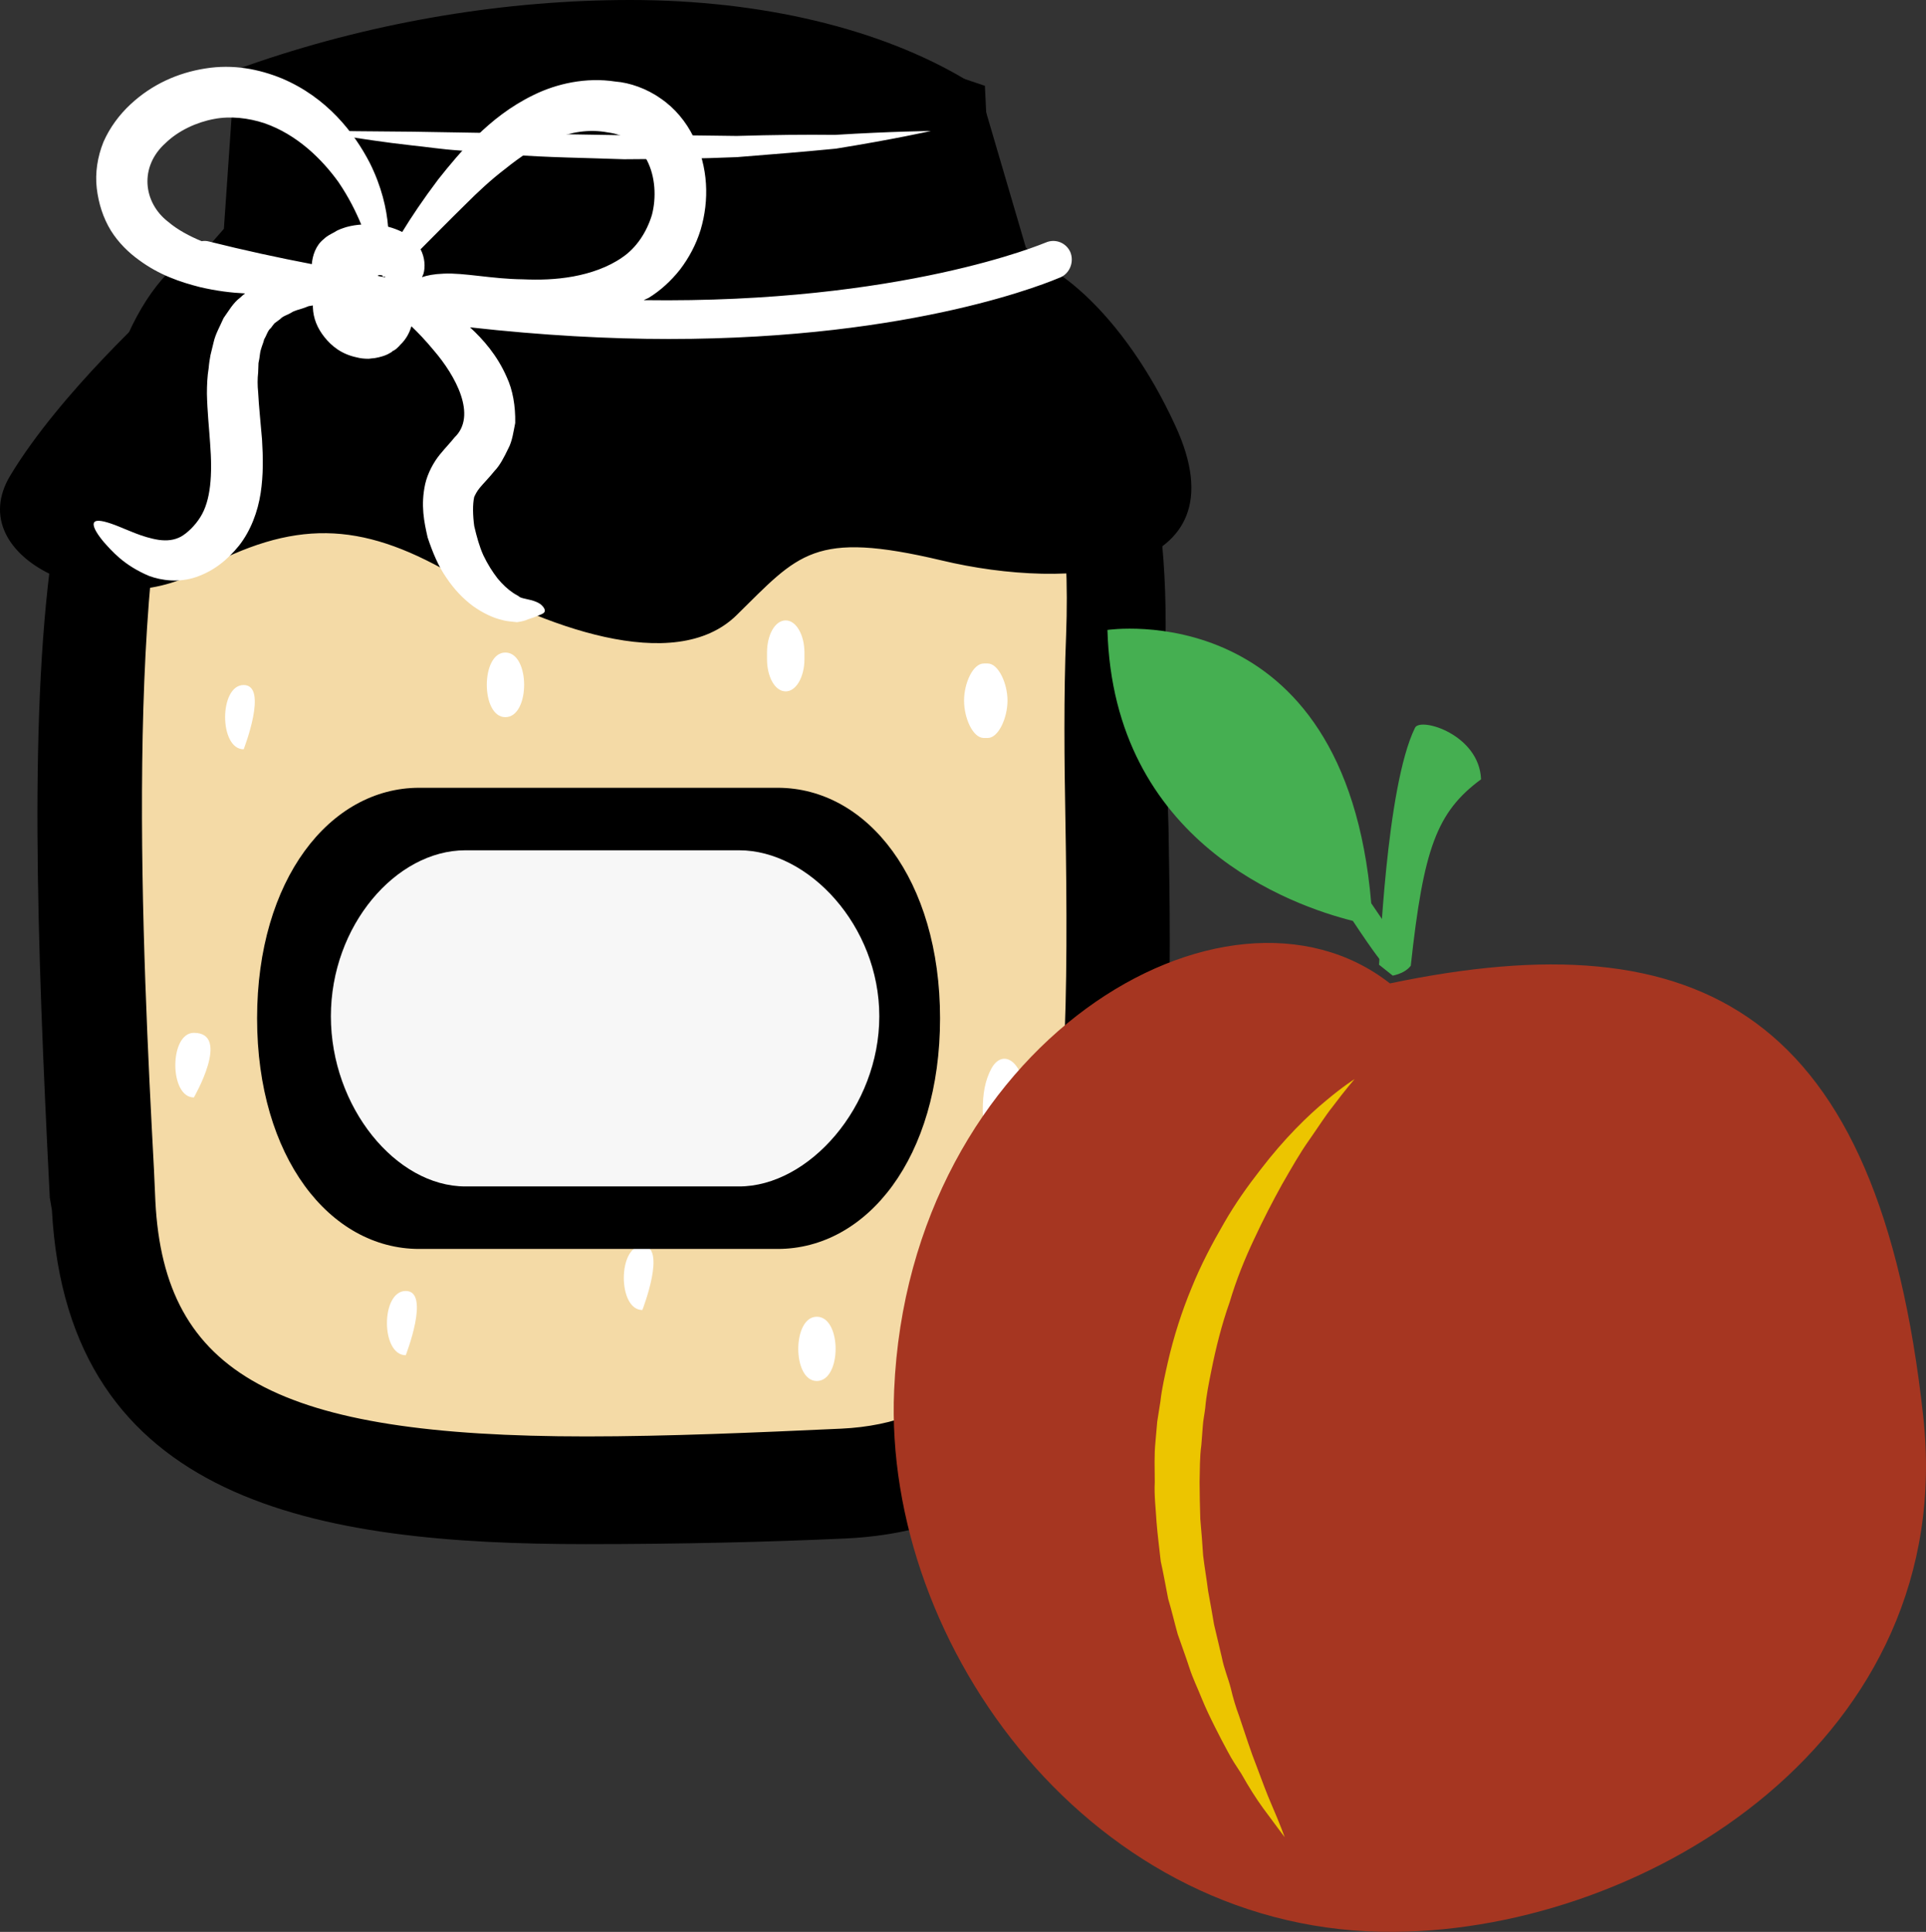<?xml version="1.0" encoding="UTF-8" standalone="no"?>
<!-- Creator: CorelDRAW Home & Student X7 -->

<svg
   xmlns:dc="http://purl.org/dc/elements/1.1/"
   xmlns:cc="http://creativecommons.org/ns#"
   xmlns:rdf="http://www.w3.org/1999/02/22-rdf-syntax-ns#"
   xmlns:svg="http://www.w3.org/2000/svg"
   xmlns="http://www.w3.org/2000/svg"
   xmlns:sodipodi="http://sodipodi.sourceforge.net/DTD/sodipodi-0.dtd"
   xmlns:inkscape="http://www.inkscape.org/namespaces/inkscape"
   xml:space="preserve"
   width="54.54mm"
   height="54.711mm"
   version="1.1"
   style="clip-rule:evenodd;fill-rule:evenodd;image-rendering:optimizeQuality;shape-rendering:geometricPrecision;text-rendering:geometricPrecision"
   viewBox="0 0 5453.969 5471.074"
   id="svg51"
   sodipodi:docname="3339.svg"
   inkscape:version="0.92.4 (5da689c313, 2019-01-14)"><rect x="0" y="0" width="5453.969" height="5471.074" fill="#333333" stroke="none"/><sodipodi:namedview
   pagecolor="#ffffff"
   bordercolor="#666666"
   borderopacity="1"
   objecttolerance="10"
   gridtolerance="10"
   guidetolerance="10"
   inkscape:pageopacity="0"
   inkscape:pageshadow="2"
   inkscape:window-width="640"
   inkscape:window-height="480"
   id="namedview53"
   showgrid="false"
   inkscape:zoom="0.2102413"
   inkscape:cx="100.76184"
   inkscape:cy="91.694122"
   inkscape:window-x="0"
   inkscape:window-y="0"
   inkscape:window-maximized="0"
   inkscape:current-layer="svg51" />
 <defs
   id="defs4">
  <style
   type="text/css"
   id="style2">
   <![CDATA[
    .fil2 {fill:black;fill-rule:nonzero}
    .fil4 {fill:#45AF51;fill-rule:nonzero}
    .fil5 {fill:#A63621;fill-rule:nonzero}
    .fil6 {fill:#ECC500;fill-rule:nonzero}
    .fil0 {fill:#F4DAA6;fill-rule:nonzero}
    .fil3 {fill:#F7F7F7;fill-rule:nonzero}
    .fil1 {fill:white;fill-rule:nonzero}
   ]]>
  </style>
 </defs>
 <g
   id="Vrstva_x0020_1"
   transform="translate(-7834.01,-11805)">
  <path
   class="fil0"
   d="m 8095,14222 17,1207 c 0,0 226,502 618,570 l 1945,-66 328,-777 -27,-2002 H 9512 8771 8030 Z"
   id="path7"
   inkscape:connector-curvature="0"
   style="fill:#f4daa6;fill-rule:nonzero" />
  <path
   class="fil1"
   d="m 10716,14830 c -21,-34 -53,-37 -74,0 -19,35 -25,73 -25,119 0,50 17,92 47,92 31,0 48,-42 48,-92 v -1 c 35,-36 24,-85 4,-118 z"
   id="path9"
   inkscape:connector-curvature="0"
   style="fill:#ffffff;fill-rule:nonzero" />
  <path
   class="fil1"
   d="m 8524,13745 c -70,0 -70,182 0,182 0,0 71,-182 0,-182 z"
   id="path11"
   inkscape:connector-curvature="0"
   style="fill:#ffffff;fill-rule:nonzero" />
  <path
   class="fil1"
   d="m 8383,14730 c -70,0 -70,183 0,183 0,0 106,-183 0,-183 z"
   id="path13"
   inkscape:connector-curvature="0"
   style="fill:#ffffff;fill-rule:nonzero" />
  <path
   class="fil1"
   d="m 8983,15461 c -71,0 -71,182 0,182 0,0 71,-182 0,-182 z"
   id="path15"
   inkscape:connector-curvature="0"
   style="fill:#ffffff;fill-rule:nonzero" />
  <path
   class="fil1"
   d="m 9265,13653 c -70,0 -70,183 0,183 71,0 71,-183 0,-183 z"
   id="path17"
   inkscape:connector-curvature="0"
   style="fill:#ffffff;fill-rule:nonzero" />
  <path
   class="fil1"
   d="m 10631,13895 c 30,0 56,-56 56,-106 0,-49 -26,-105 -56,-105 h -11 c -31,0 -56,56 -56,105 0,50 25,106 56,106 z"
   id="path19"
   inkscape:connector-curvature="0"
   style="fill:#ffffff;fill-rule:nonzero" />
  <path
   class="fil1"
   d="m 10147,15534 c -70,0 -70,182 0,182 71,0 71,-182 0,-182 z"
   id="path21"
   inkscape:connector-curvature="0"
   style="fill:#ffffff;fill-rule:nonzero" />
  <path
   class="fil1"
   d="m 10112,13672 v -19 c 0,-49 -23,-91 -53,-91 -31,0 -53,42 -53,91 v 19 c 0,49 22,91 53,91 30,0 53,-42 53,-91 z"
   id="path23"
   inkscape:connector-curvature="0"
   style="fill:#ffffff;fill-rule:nonzero" />
  <path
   class="fil1"
   d="m 9653,15333 c -70,0 -70,182 0,182 0,0 71,-182 0,-182 z"
   id="path25"
   inkscape:connector-curvature="0"
   style="fill:#ffffff;fill-rule:nonzero" />
  <path
   class="fil2"
   d="m 9619,11911 c -335,0 -686,57 -1019,169 l -34,494 -36,3 c -494,51 -408,1736 -366,2546 l 4,89 c 32,638 532,766 1327,766 228,0 484,-10 725,-22 767,-35 751,-989 737,-1832 -3,-184 -4,-359 1,-516 31,-822 -309,-1039 -312,-1041 l -3,-12 -127,-432 c -69,-42 -358,-212 -897,-212 z m -1533,3309 -5,-28 c -63,-1219 -97,-2426 394,-2461 h 2204 c 94,0 377,172 348,945 -6,154 7,292 10,475 14,838 32,1866 -814,1906 -243,11 -499,15 -729,15 -819,0 -1372,-148 -1408,-852 z"
   id="path27"
   inkscape:connector-curvature="0"
   style="fill:#000000;fill-rule:nonzero" />
  <path
   class="fil2"
   d="m 8668,12625 h 1881 l -9,-46 -113,-386 c -208,-114 -493,-176 -808,-176 -304,0 -620,49 -918,142 z m -301,267 c -186,502 -129,1621 -97,2225 l 4,90 c 25,491 344,666 1221,666 228,0 481,-11 721,-22 616,-29 652,-733 635,-1725 -3,-162 -5,-352 2,-522 11,-291 -25,-534 -106,-720 -34,-35 -62,-46 -70,-47 H 8480 c -43,4 -79,22 -113,55 z m 1127,3286 c -759,0 -1468,-115 -1513,-946 l -6,-35 c -37,-734 -60,-1398 12,-1867 l -37,43 53,-136 c 38,-195 96,-351 181,-456 62,-151 146,-247 249,-288 l 35,-40 31,-450 67,-23 c 339,-115 703,-175 1053,-175 371,0 709,81 952,227 l 35,21 133,453 c 45,38 120,118 188,261 59,72 122,184 162,358 l 19,91 13,92 c 12,106 17,230 12,372 -4,93 0,179 3,279 3,59 5,122 7,191 14,831 33,1968 -915,2012 -218,10 -465,16 -734,16 z"
   id="path29"
   inkscape:connector-curvature="0"
   style="fill:#000000;fill-rule:nonzero" />
  <path
   class="fil2"
   d="m 11162,13010 c -144,-314 -367,-509 -516,-491 l -23,-471 c -1214,-420 -2086,26 -2086,26 l -9,432 -243,158 c 0,0 -281,253 -422,488 -141,234 264,419 533,271 270,-148 457,-142 715,6 258,149 633,291 809,118 176,-173 217,-241 580,-155 363,87 862,50 662,-382 z"
   id="path31"
   inkscape:connector-curvature="0"
   style="fill:#000000;fill-rule:nonzero" />
  <path
   class="fil1"
   d="m 8731,12176 c 0,0 28,0 75,0 48,1 116,1 198,2 163,3 380,6 597,10 55,0 109,0 162,0 54,1 106,1 157,2 102,-3 196,-4 278,-3 162,-10 272,-11 272,-11 0,0 -107,24 -269,50 -82,8 -177,16 -280,24 -51,2 -104,4 -157,4 -54,1 -109,2 -163,2 -110,-4 -219,-5 -321,-13 -51,-4 -100,-8 -147,-12 -47,-3 -91,-10 -131,-14 -82,-9 -149,-20 -197,-27 -47,-8 -74,-14 -74,-14 z"
   id="path33"
   inkscape:connector-curvature="0"
   style="fill:#ffffff;fill-rule:nonzero" />
  <path
   class="fil1"
   d="m 8426,12489 c -7,-2 -14,-2 -21,-1 -34,-14 -68,-32 -95,-55 -71,-55 -82,-156 -7,-223 36,-35 88,-59 137,-68 46,-9 98,-3 143,12 92,32 162,101 209,166 30,44 50,85 65,121 -14,1 -27,3 -42,7 -9,3 -23,7 -33,14 -11,6 -22,11 -31,20 -23,18 -32,47 -34,71 -94,-18 -191,-39 -291,-64 z m 477,97 c 1,0 1,-1 2,-1 2,-2 7,-1 12,0 0,1 0,2 1,3 1,1 3,0 6,0 0,1 1,1 1,2 -7,-1 -15,-2 -22,-4 z m 126,4 c 1,-3 3,-6 4,-9 6,-20 4,-47 -8,-70 35,-35 78,-79 128,-128 33,-33 70,-68 112,-100 41,-33 86,-64 136,-84 49,-20 101,-29 154,-19 53,7 87,33 111,79 24,46 27,106 14,155 -15,49 -44,93 -84,120 -40,28 -90,45 -139,54 -50,9 -96,10 -143,8 -88,-1 -166,-19 -224,-16 -27,1 -47,5 -61,10 z m -902,749 c 24,27 58,67 129,97 35,13 85,20 134,3 49,-17 88,-48 121,-89 33,-42 53,-96 61,-148 8,-52 7,-103 4,-152 -4,-49 -9,-94 -11,-134 -2,-20 -2,-38 0,-56 0,-9 1,-18 1,-27 2,-8 3,-16 4,-24 2,-18 9,-29 12,-43 7,-11 10,-25 19,-32 4,-5 7,-10 11,-14 5,-4 10,-7 15,-11 8,-9 21,-12 31,-18 10,-7 23,-9 34,-13 6,-2 11,-4 16,-6 0,0 7,-1 12,-2 0,2 0,4 0,5 1,32 13,60 33,85 20,25 48,48 91,57 11,3 22,4 34,4 6,-1 11,-1 18,-2 7,-1 14,-3 21,-5 7,-2 16,-6 19,-8 l 7,-4 3,-3 2,-1 h 1 l 4,-3 h 1 v -1 h 1 c 4,-4 9,-8 12,-12 18,-17 27,-36 32,-53 19,18 40,40 64,69 61,71 123,184 58,246 -11,14 -24,27 -42,49 -17,21 -34,52 -41,83 -13,60 -3,107 7,151 14,42 30,81 53,114 22,33 47,59 75,80 28,20 57,34 84,40 13,4 26,4 41,6 15,-2 25,-5 31,-8 13,-4 23,-8 30,-11 7,-3 14,-5 17,-10 2,-4 1,-10 -8,-19 -8,-8 -25,-14 -41,-17 -10,-2 -17,-4 -21,-6 -4,-4 -12,-7 -19,-12 -15,-10 -30,-24 -44,-41 -14,-18 -28,-40 -40,-65 -11,-24 -19,-53 -26,-83 -4,-29 -5,-62 0,-83 4,-8 7,-15 16,-26 9,-11 26,-28 42,-48 14,-14 27,-39 38,-62 12,-22 15,-49 20,-73 1,-48 -7,-94 -24,-130 -27,-62 -67,-107 -104,-141 206,23 394,33 563,33 704,0 1086,-165 1110,-175 26,-12 38,-44 27,-71 -12,-27 -43,-39 -70,-27 -6,2 -406,173 -1138,163 4,-2 8,-4 13,-6 33,-20 64,-48 90,-81 25,-33 45,-70 58,-112 25,-84 22,-178 -20,-263 -21,-43 -53,-82 -93,-109 -39,-28 -88,-45 -128,-48 -84,-13 -167,6 -232,38 -66,32 -118,74 -161,116 -43,41 -78,84 -109,123 -43,57 -77,108 -102,149 -12,-6 -25,-11 -40,-15 -4,-50 -18,-113 -52,-181 -44,-85 -121,-185 -249,-239 -64,-26 -137,-41 -217,-28 -76,12 -150,44 -212,102 -31,29 -58,65 -76,106 -17,42 -24,88 -19,131 5,43 18,84 40,120 22,35 50,62 79,83 58,43 118,63 173,77 47,11 88,16 128,18 -5,4 -10,8 -14,12 -20,15 -32,37 -47,58 -9,21 -23,45 -28,68 -3,12 -6,24 -9,37 -2,11 -4,23 -5,36 -4,24 -5,49 -5,73 1,49 6,95 9,140 7,90 2,163 -28,210 -15,24 -37,45 -55,55 -19,10 -39,12 -62,9 -47,-7 -92,-30 -124,-42 -32,-12 -53,-16 -59,-8 -6,8 3,27 26,55 z"
   id="path35"
   inkscape:connector-curvature="0"
   style="fill:#ffffff;fill-rule:nonzero" />
  <path
   class="fil2"
   d="m 8562,14689 c 0,393 206,653 459,653 h 1015 c 254,0 460,-260 460,-653 0,-393 -206,-653 -460,-653 H 9021 c -253,0 -459,260 -459,653 z"
   id="path37"
   inkscape:connector-curvature="0"
   style="fill:#000000;fill-rule:nonzero" />
  <path
   class="fil3"
   d="m 10324,14683 c 0,-256 -200,-470 -397,-470 h -775 c -197,0 -381,214 -381,470 v 0 c 0,257 184,482 381,482 h 775 c 197,0 397,-225 397,-482 z"
   id="path39"
   inkscape:connector-curvature="0"
   style="fill:#f7f7f7;fill-rule:nonzero" />
  <g
   id="_534067968">
   <path
   class="fil4"
   d="m 11665,14413 c 126,190 90,110 92,114 l 64,-33 c -6,-10 27,63 -104,-131 -74,-876 -747,-774 -747,-774 17,603 523,781 695,824 z"
   id="path41"
   inkscape:connector-curvature="0"
   style="fill:#45af51;fill-rule:nonzero" />
   <path
   class="fil4"
   d="m 11841,13866 c -83,169 -100,669 -102,671 l 39,31 c 23,-5 40,-14 51,-28 36,-331 73,-435 199,-528 -5,-127 -172,-177 -187,-146 z"
   id="path43"
   inkscape:connector-curvature="0"
   style="fill:#45af51;fill-rule:nonzero" />
   <path
   class="fil5"
   d="m 11770,14590 c -465,-364 -1362,171 -1404,1152 -32,726 565,1543 1418,1534 719,-6 1597,-549 1496,-1461 -126,-1149 -632,-1409 -1510,-1225 z"
   id="path45"
   inkscape:connector-curvature="0"
   style="fill:#a63621;fill-rule:nonzero" />
   <path
   class="fil6"
   d="m 11670,14861 c 0,0 -24,27 -63,79 -20,25 -40,57 -66,94 -25,35 -50,79 -77,126 -26,47 -53,99 -79,155 -26,55 -50,114 -69,178 -22,62 -39,129 -52,195 -7,35 -14,69 -17,104 -2,18 -6,35 -7,53 l -4,52 c -5,35 -4,71 -5,105 0,35 1,70 2,105 3,35 6,69 8,103 4,34 10,67 14,100 6,34 12,65 17,96 8,33 15,64 22,93 6,31 18,59 25,86 7,30 15,56 24,80 18,53 33,101 49,141 16,43 29,78 42,108 26,60 38,94 38,94 0,0 -22,-29 -61,-82 -19,-26 -40,-59 -62,-98 -13,-20 -26,-39 -38,-62 -12,-22 -25,-47 -37,-71 -13,-26 -26,-53 -37,-80 -11,-28 -25,-56 -35,-87 -10,-31 -22,-63 -33,-95 -9,-32 -17,-67 -27,-100 -7,-35 -13,-71 -21,-106 -4,-37 -9,-74 -12,-112 -2,-37 -7,-74 -5,-113 0,-38 -2,-75 2,-114 l 5,-57 c 3,-19 6,-38 9,-57 4,-37 13,-75 21,-111 17,-74 40,-145 67,-210 27,-67 59,-127 92,-184 32,-56 68,-106 103,-151 68,-89 136,-155 186,-196 50,-42 81,-61 81,-61 z"
   id="path47"
   inkscape:connector-curvature="0"
   style="fill:#ecc500;fill-rule:nonzero" />
  </g>
 </g>
</svg>